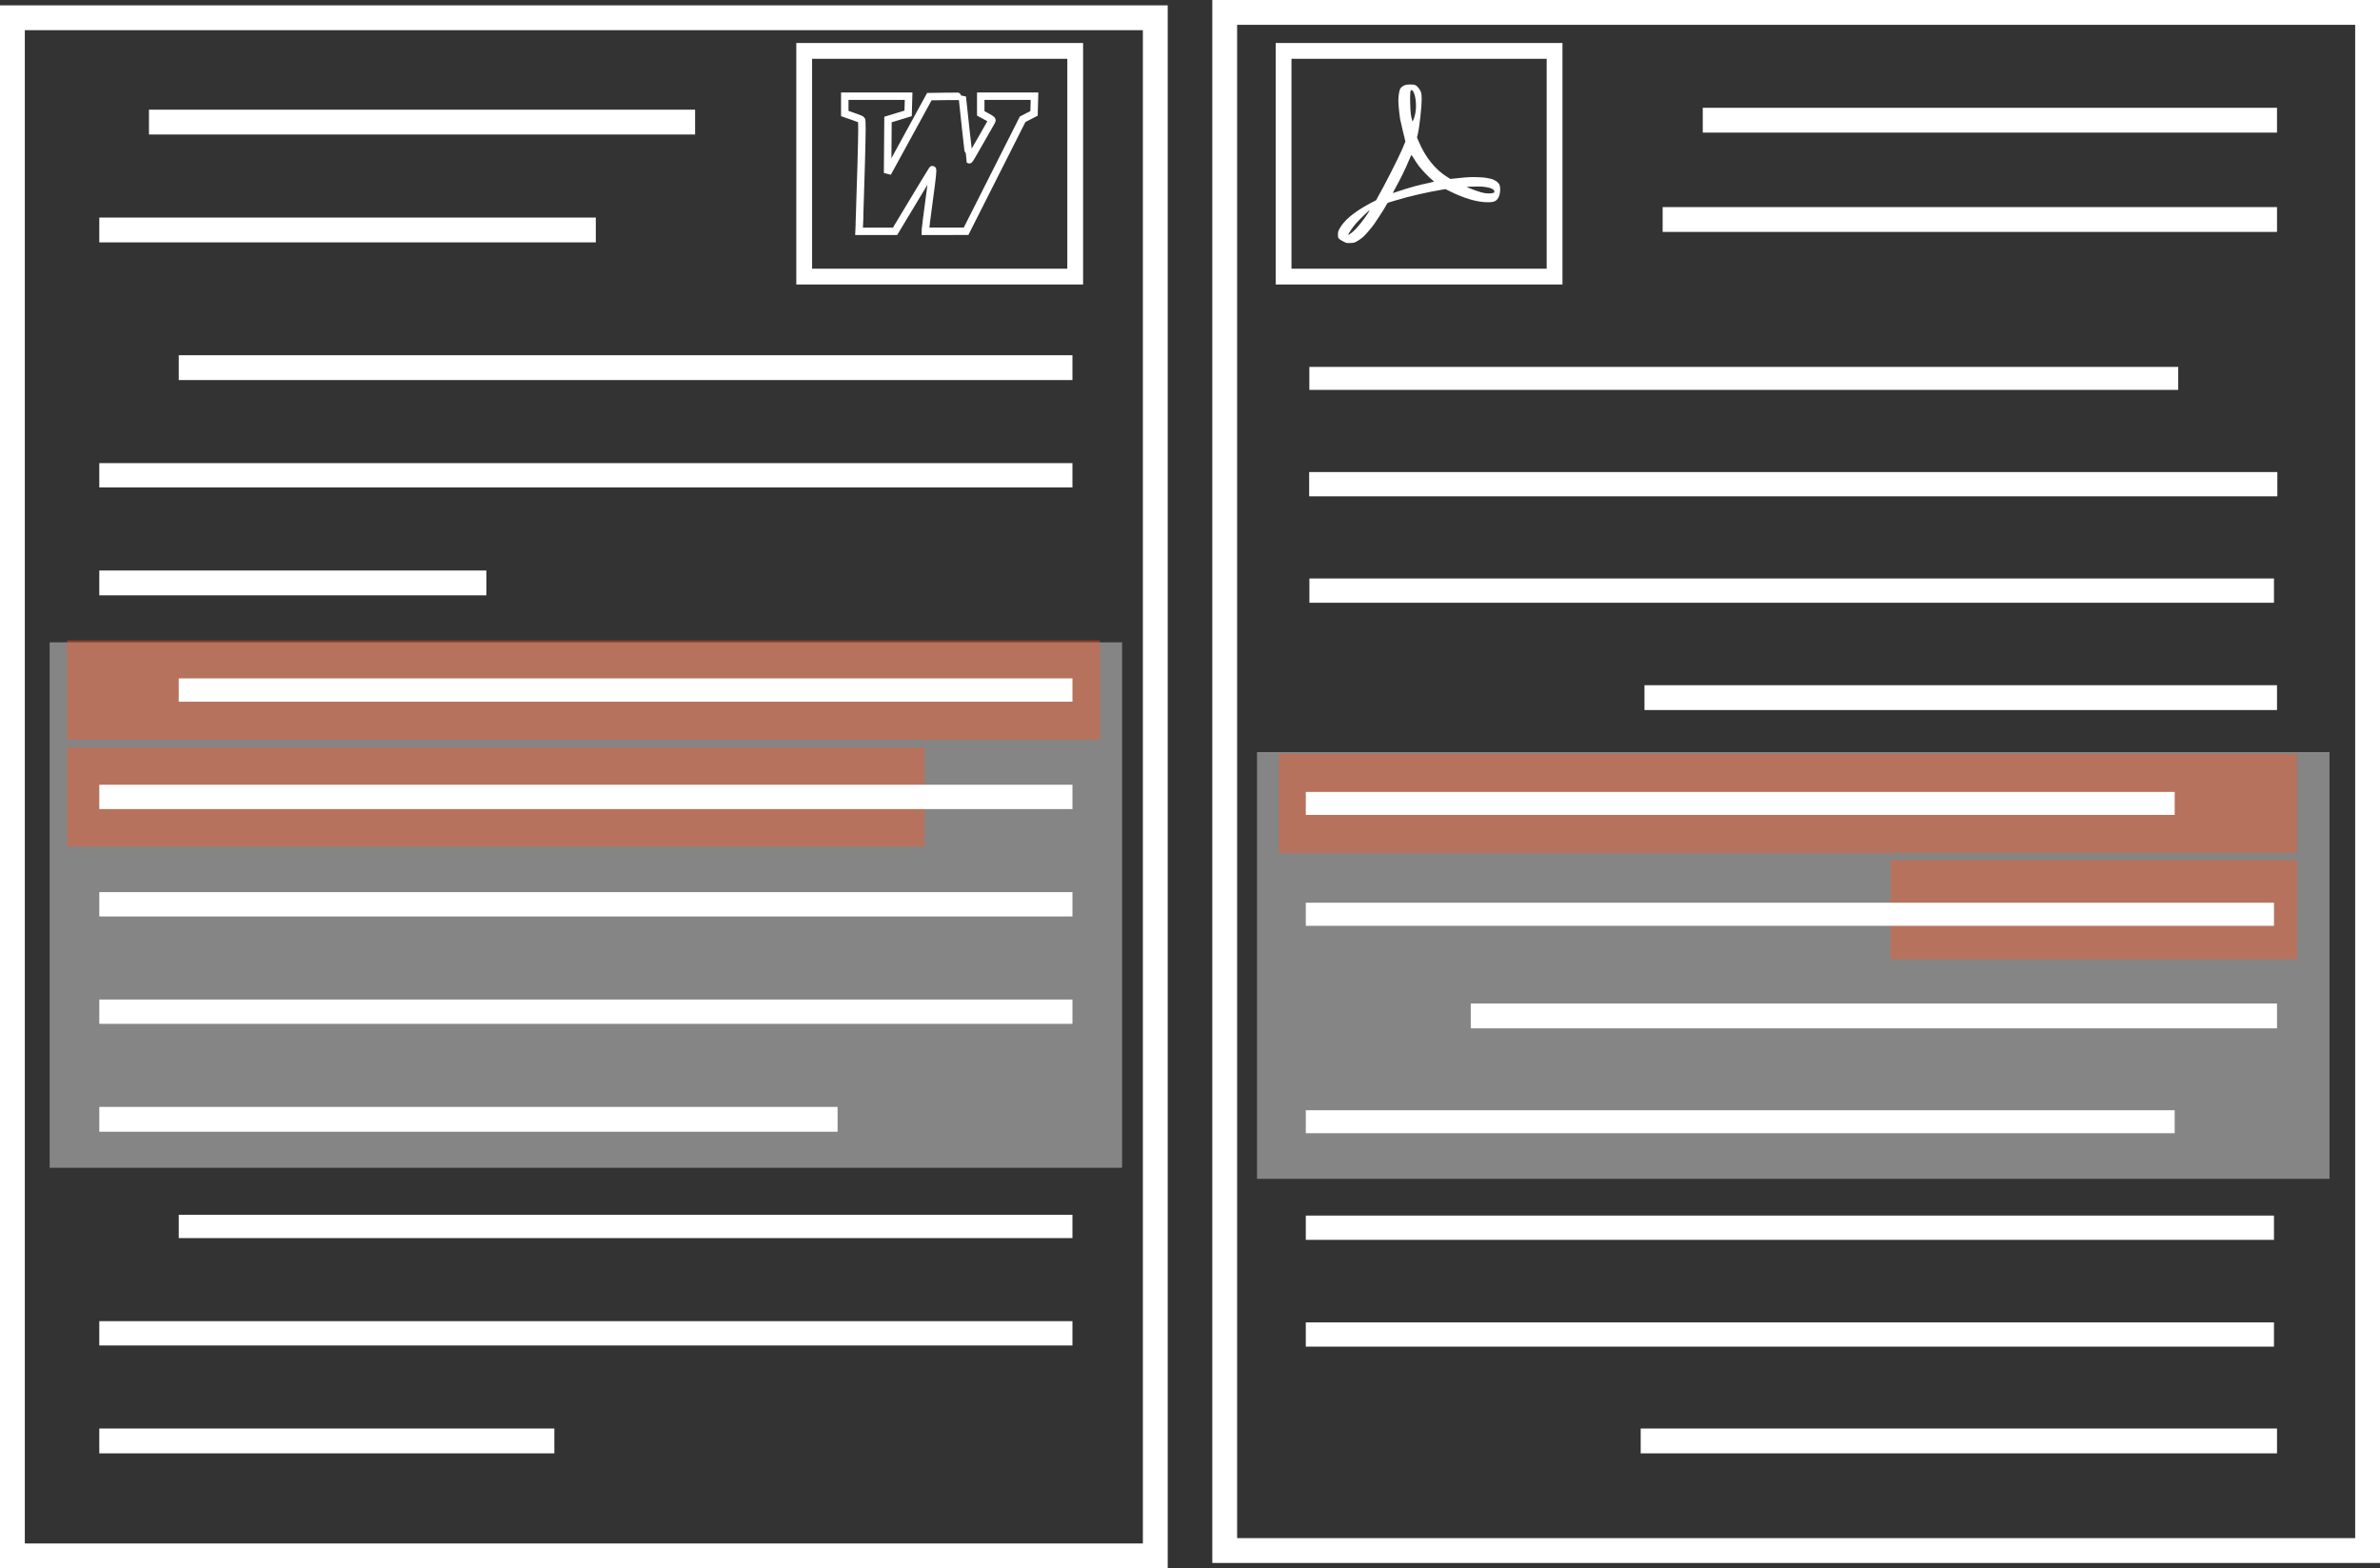 <?xml version="1.0" encoding="UTF-8" standalone="no"?>
<!-- Created with Inkscape (http://www.inkscape.org/) -->

<svg
   xmlns:dc="http://purl.org/dc/elements/1.1/"
   xmlns:cc="http://creativecommons.org/ns#"
   xmlns:rdf="http://www.w3.org/1999/02/22-rdf-syntax-ns#"
   xmlns:svg="http://www.w3.org/2000/svg"
   xmlns="http://www.w3.org/2000/svg"
   xmlns:sodipodi="http://sodipodi.sourceforge.net/DTD/sodipodi-0.dtd"
   xmlns:inkscape="http://www.inkscape.org/namespaces/inkscape"
   width="135.284mm"
   height="89.142mm"
   viewBox="0 0 479.353 315.857"
   id="svg10278"
   version="1.1"
   inkscape:version="0.91 r13725"
   sodipodi:docname="icon-Highlight-2.svg">
  <rect x="0" y="0" width="479.353" height="315.857" fill="#333333" stroke="none"/>
  <defs
     id="defs10280" />
  <sodipodi:namedview
     id="base"
     pagecolor="#ffffff"
     bordercolor="#666666"
     borderopacity="1.0"
     inkscape:pageopacity="0.0"
     inkscape:pageshadow="2"
     inkscape:zoom="2.8"
     inkscape:cx="154.05851"
     inkscape:cy="165.387"
     inkscape:document-units="px"
     inkscape:current-layer="layer1"
     showgrid="false"
     fit-margin-top="0"
     fit-margin-left="0"
     fit-margin-right="0"
     fit-margin-bottom="0"
     inkscape:window-width="1920"
     inkscape:window-height="1141"
     inkscape:window-x="0"
     inkscape:window-y="30"
     inkscape:window-maximized="1" />
  <g
     inkscape:label="Layer 1"
     inkscape:groupmode="layer"
     id="layer1"
     transform="translate(-48.895,-294.434)">
    <rect
       style="opacity:0.4;fill:#ffffff;fill-opacity:1;stroke:none;stroke-width:3;stroke-miterlimit:4;stroke-dasharray:none;stroke-opacity:1"
       id="rect4646"
       width="216"
       height="105.828"
       x="58.895"
       y="423.799" />
    <rect
       style="opacity:0.4;fill:#ff5722;fill-opacity:1;stroke:none;stroke-width:3;stroke-miterlimit:4;stroke-dasharray:none;stroke-opacity:1"
       id="rect4654"
       width="172.694"
       height="20"
       x="-235.098"
       y="444.934"
       transform="scale(-1,1)" />
    <rect
       style="opacity:1;fill:none;fill-opacity:1;stroke:#ffffff;stroke-width:5;stroke-miterlimit:4;stroke-dasharray:none;stroke-opacity:1"
       id="rect3338"
       width="230.185"
       height="309.782"
       x="-281.58"
       y="298.009"
       transform="scale(-1,1)" />
    <rect
       y="296.934"
       x="-525.748"
       height="309.782"
       width="230.185"
       id="rect3359"
       style="opacity:1;fill:none;fill-opacity:1;stroke:#ffffff;stroke-width:5;stroke-miterlimit:4;stroke-dasharray:none;stroke-opacity:1"
       transform="scale(-1,1)" />
    <path
       inkscape:connector-curvature="0"
       id="path4568"
       d="m 507.505,584.642 -128.159,0"
       style="fill:#ffffff;fill-rule:evenodd;stroke:#ffffff;stroke-width:5;stroke-linecap:butt;stroke-linejoin:miter;stroke-miterlimit:4;stroke-dasharray:none;stroke-opacity:1" />
    <path
       inkscape:connector-curvature="0"
       id="path4590"
       d="m 506.895,541.697 -195,0"
       style="fill:#ffffff;fill-rule:evenodd;stroke:#ffffff;stroke-width:4.888;stroke-linecap:butt;stroke-linejoin:miter;stroke-miterlimit:4;stroke-dasharray:none;stroke-opacity:1" />
    <path
       style="fill:#ffffff;fill-rule:evenodd;stroke:#ffffff;stroke-width:4.629;stroke-linecap:butt;stroke-linejoin:miter;stroke-miterlimit:4;stroke-dasharray:none;stroke-opacity:1"
       d="m 486.895,520.349 -175,0"
       id="path4592"
       inkscape:connector-curvature="0" />
    <rect
       y="445.908"
       x="302.07"
       height="85.946"
       width="216.006"
       id="rect4652"
       style="opacity:0.4;fill:#ffffff;fill-opacity:1;stroke:none;stroke-width:3;stroke-miterlimit:4;stroke-dasharray:none;stroke-opacity:1" />
    <path
       inkscape:connector-curvature="0"
       id="path4594"
       d="m 507.505,499.042 -162.385,0"
       style="fill:#ffffff;fill-rule:evenodd;stroke:#ffffff;stroke-width:5;stroke-linecap:butt;stroke-linejoin:miter;stroke-miterlimit:4;stroke-dasharray:none;stroke-opacity:1" />
    <rect
       y="446.242"
       x="306.453"
       height="20"
       width="205.103"
       id="rect5549"
       style="opacity:0.4;fill:#ff5722;fill-opacity:1;stroke:none;stroke-width:3;stroke-miterlimit:4;stroke-dasharray:none;stroke-opacity:1" />
    <rect
       style="opacity:0.4;fill:#ff5722;fill-opacity:1;stroke:none;stroke-width:3;stroke-miterlimit:4;stroke-dasharray:none;stroke-opacity:1"
       id="rect4264"
       width="81.888"
       height="20"
       x="429.667"
       y="467.642" />
    <path
       inkscape:connector-curvature="0"
       id="path4598"
       d="m 486.895,456.242 -175,0"
       style="fill:#ffffff;fill-rule:evenodd;stroke:#ffffff;stroke-width:4.629;stroke-linecap:butt;stroke-linejoin:miter;stroke-miterlimit:4;stroke-dasharray:none;stroke-opacity:1" />
    <path
       style="fill:#ffffff;fill-rule:evenodd;stroke:#ffffff;stroke-width:4.654;stroke-linecap:butt;stroke-linejoin:miter;stroke-miterlimit:4;stroke-dasharray:none;stroke-opacity:1"
       d="m 506.895,478.57 -195,0"
       id="path4596"
       inkscape:connector-curvature="0" />
    <path
       style="fill:#ffffff;fill-rule:evenodd;stroke:#ffffff;stroke-width:5;stroke-linecap:butt;stroke-linejoin:miter;stroke-miterlimit:4;stroke-dasharray:none;stroke-opacity:1"
       d="m 507.505,434.935 -127.398,0"
       id="path4600"
       inkscape:connector-curvature="0" />
    <path
       inkscape:connector-curvature="0"
       id="path4602"
       d="m 506.895,413.386 -194.274,0"
       style="fill:#ffffff;fill-opacity:1;fill-rule:evenodd;stroke:#ffffff;stroke-width:4.888;stroke-linecap:butt;stroke-linejoin:miter;stroke-miterlimit:4;stroke-dasharray:none;stroke-opacity:1" />
    <path
       style="fill:#ffffff;fill-opacity:1;fill-rule:evenodd;stroke:#ffffff;stroke-width:4.886;stroke-linecap:butt;stroke-linejoin:miter;stroke-miterlimit:4;stroke-dasharray:none;stroke-opacity:1"
       d="m 507.573,391.949 -195,0"
       id="path4604"
       inkscape:connector-curvature="0" />
    <path
       inkscape:connector-curvature="0"
       id="path4606"
       d="m 487.608,370.642 -175,0"
       style="fill:#ffffff;fill-opacity:1;fill-rule:evenodd;stroke:#ffffff;stroke-width:4.629;stroke-linecap:butt;stroke-linejoin:miter;stroke-miterlimit:4;stroke-dasharray:none;stroke-opacity:1" />
    <path
       style="fill:#ffffff;fill-opacity:1;fill-rule:evenodd;stroke:#ffffff;stroke-width:5;stroke-linecap:butt;stroke-linejoin:miter;stroke-miterlimit:4;stroke-dasharray:none;stroke-opacity:1"
       d="m 391.847,318.642 115.657,0"
       id="path4612"
       inkscape:connector-curvature="0" />
    <g
       id="g4246">
      <path
         inkscape:connector-curvature="0"
         id="path4614"
         d="m 160.546,584.642 -91.651,0"
         style="fill:#ffffff;fill-rule:evenodd;stroke:#ffffff;stroke-width:5;stroke-linecap:butt;stroke-linejoin:miter;stroke-miterlimit:4;stroke-dasharray:none;stroke-opacity:1" />
      <path
         style="fill:#ffffff;fill-rule:evenodd;stroke:#ffffff;stroke-width:4.898;stroke-linecap:butt;stroke-linejoin:miter;stroke-miterlimit:4;stroke-dasharray:none;stroke-opacity:1"
         d="m 264.895,562.965 -196,0"
         id="path4616"
         inkscape:connector-curvature="0" />
      <path
         inkscape:connector-curvature="0"
         id="path4618"
         d="m 264.895,541.44 -180,0"
         style="fill:#ffffff;fill-rule:evenodd;stroke:#ffffff;stroke-width:4.694;stroke-linecap:butt;stroke-linejoin:miter;stroke-miterlimit:4;stroke-dasharray:none;stroke-opacity:1" />
    </g>
    <rect
       transform="scale(-1,1)"
       y="423.409"
       x="-270.428"
       height="20"
       width="208.024"
       id="rect4326"
       style="opacity:0.4;fill:#ff5722;fill-opacity:1;stroke:none;stroke-width:3;stroke-miterlimit:4;stroke-dasharray:none;stroke-opacity:1" />
    <path
       inkscape:connector-curvature="0"
       id="path4620"
       d="m 217.59,519.865 -148.695,0"
       style="fill:#ffffff;fill-rule:evenodd;stroke:#ffffff;stroke-width:5;stroke-linecap:butt;stroke-linejoin:miter;stroke-miterlimit:4;stroke-dasharray:none;stroke-opacity:1" />
    <path
       style="fill:#ffffff;fill-rule:evenodd;stroke:#ffffff;stroke-width:4.898;stroke-linecap:butt;stroke-linejoin:miter;stroke-miterlimit:4;stroke-dasharray:none;stroke-opacity:1"
       d="m 264.895,498.187 -196,0"
       id="path4622"
       inkscape:connector-curvature="0" />
    <path
       inkscape:connector-curvature="0"
       id="path4624"
       d="m 264.895,476.561 -196,0"
       style="fill:#ffffff;fill-rule:evenodd;stroke:#ffffff;stroke-width:4.898;stroke-linecap:butt;stroke-linejoin:miter;stroke-miterlimit:4;stroke-dasharray:none;stroke-opacity:1" />
    <path
       style="fill:#ffffff;fill-rule:evenodd;stroke:#ffffff;stroke-width:4.898;stroke-linecap:butt;stroke-linejoin:miter;stroke-miterlimit:4;stroke-dasharray:none;stroke-opacity:1"
       d="m 264.895,454.934 -196,0"
       id="path4626"
       inkscape:connector-curvature="0" />
    <path
       inkscape:connector-curvature="0"
       id="path4628"
       d="m 264.895,433.409 -180,0"
       style="fill:#ffffff;fill-rule:evenodd;stroke:#ffffff;stroke-width:4.694;stroke-linecap:butt;stroke-linejoin:miter;stroke-miterlimit:4;stroke-dasharray:none;stroke-opacity:1" />
    <path
       style="fill:#ffffff;fill-opacity:1;fill-rule:evenodd;stroke:#ffffff;stroke-width:5;stroke-linecap:butt;stroke-linejoin:miter;stroke-miterlimit:4;stroke-dasharray:none;stroke-opacity:1"
       d="m 146.855,411.834 -77.96,0"
       id="path4630"
       inkscape:connector-curvature="0" />
    <path
       inkscape:connector-curvature="0"
       id="path4632"
       d="m 264.895,390.157 -196,0"
       style="fill:#ffffff;fill-opacity:1;fill-rule:evenodd;stroke:#ffffff;stroke-width:4.898;stroke-linecap:butt;stroke-linejoin:miter;stroke-miterlimit:4;stroke-dasharray:none;stroke-opacity:1" />
    <path
       style="fill:#ffffff;fill-opacity:1;fill-rule:evenodd;stroke:#ffffff;stroke-width:5;stroke-linecap:butt;stroke-linejoin:miter;stroke-miterlimit:4;stroke-dasharray:none;stroke-opacity:1"
       d="m 264.895,368.479 -180,0"
       id="path4634"
       inkscape:connector-curvature="0" />
    <path
       inkscape:connector-curvature="0"
       id="path4640"
       d="m 188.895,319.023 -110,0"
       style="fill:#ffffff;fill-opacity:1;fill-rule:evenodd;stroke:#ffffff;stroke-width:5;stroke-linecap:butt;stroke-linejoin:miter;stroke-miterlimit:4;stroke-dasharray:none;stroke-opacity:1" />
    <rect
       y="304.685"
       x="307.419"
       height="45.455"
       width="54.582"
       id="rect4644"
       style="opacity:1;fill:none;fill-opacity:1;stroke:#ffffff;stroke-width:3.18;stroke-miterlimit:4;stroke-dasharray:none;stroke-opacity:1" />
    <path
       inkscape:connector-curvature="0"
       id="path4658"
       d="m 383.766,338.642 123.739,0"
       style="fill:#ffffff;fill-opacity:1;fill-rule:evenodd;stroke:#ffffff;stroke-width:5;stroke-linecap:butt;stroke-linejoin:miter;stroke-miterlimit:4;stroke-dasharray:none;stroke-opacity:1" />
    <path
       style="fill:#ffffff;fill-opacity:1;fill-rule:evenodd;stroke:#ffffff;stroke-width:5;stroke-linecap:butt;stroke-linejoin:miter;stroke-miterlimit:4;stroke-dasharray:none;stroke-opacity:1"
       d="m 168.895,340.751 -100,0"
       id="path4660"
       inkscape:connector-curvature="0" />
    <rect
       style="opacity:1;fill:none;fill-opacity:1;stroke:#ffffff;stroke-width:3.18;stroke-miterlimit:4;stroke-dasharray:none;stroke-opacity:1"
       id="rect4932"
       width="54.582"
       height="45.455"
       x="210.867"
       y="304.685" />
    <path
       style="fill:#ffffff"
       d="m 332.942,311.447 c -0.411,10e-4 -0.831,0.04 -1.044,0.116 -0.416,0.148 -0.857,0.478 -0.992,0.745 -0.212,0.417 -0.373,1.519 -0.369,2.527 0,0.87 0.333,3.8 0.448,3.986 0.02,0.032 0.123,0.486 0.23,1.009 0.106,0.523 0.209,0.976 0.228,1.006 0.019,0.03 0.14,0.518 0.27,1.085 l 0.237,1.03 -0.257,0.612 c -0.141,0.337 -0.354,0.841 -0.473,1.121 -0.648,1.529 -3.796,7.702 -4.692,9.199 -0.154,0.258 -0.32,0.567 -0.368,0.685 -0.048,0.118 -0.114,0.215 -0.146,0.215 -0.032,0 -0.619,0.304 -1.304,0.676 -3.201,1.737 -5.167,3.397 -6.073,5.127 -0.231,0.441 -0.262,0.571 -0.262,1.101 0,0.559 0.016,0.618 0.231,0.843 0.191,0.199 0.954,0.629 1.453,0.818 0.065,0.025 0.436,0.035 0.825,0.024 0.595,-0.018 0.773,-0.055 1.119,-0.235 0.542,-0.283 1.147,-0.71 1.566,-1.104 0.508,-0.478 1.643,-1.822 2.127,-2.518 0.419,-0.604 1.654,-2.487 1.844,-2.812 0.126,-0.215 0.265,-0.448 0.308,-0.518 0.044,-0.069 0.173,-0.301 0.288,-0.514 0.192,-0.356 0.246,-0.398 0.665,-0.519 0.251,-0.072 0.861,-0.255 1.357,-0.406 2.503,-0.763 6.324,-1.642 9.18,-2.111 l 0.685,-0.113 1.106,0.54 c 2.624,1.282 5.056,2.011 6.972,2.091 1.585,0.066 2.132,-0.125 2.575,-0.901 0.393,-0.688 0.495,-2.089 0.194,-2.67 -0.268,-0.517 -1.045,-1.011 -1.844,-1.171 -0.237,-0.048 -0.624,-0.126 -0.861,-0.174 -0.237,-0.048 -1.047,-0.106 -1.801,-0.128 -1.318,-0.039 -1.943,-0.002 -4.296,0.252 l -1.047,0.113 -0.48,-0.292 c -2.585,-1.57 -4.591,-4.07 -5.998,-7.472 l -0.251,-0.606 0.124,-0.494 c 0.366,-1.459 0.852,-5.849 0.812,-7.337 -0.025,-0.939 -0.051,-1.106 -0.232,-1.497 -0.247,-0.534 -0.718,-1.073 -1.064,-1.218 -0.178,-0.074 -0.581,-0.111 -0.992,-0.11 z m 0.224,1.115 c 0.056,-0.004 0.122,0.032 0.2,0.102 0.635,0.575 0.93,3.06 0.56,4.726 -0.089,0.402 -0.245,0.913 -0.347,1.135 l -0.185,0.404 -0.124,-0.431 c -0.223,-0.775 -0.302,-1.501 -0.348,-3.176 -0.054,-1.983 7e-4,-2.745 0.244,-2.761 z m -0.017,13.107 c 0.05,0.005 0.162,0.136 0.268,0.319 0.256,0.44 0.903,1.415 1.24,1.868 0.588,0.792 2.097,2.359 2.772,2.877 0.225,0.173 0.292,0.265 0.222,0.304 -0.055,0.031 -0.452,0.127 -0.881,0.214 -0.952,0.192 -2.313,0.516 -3.05,0.726 -1.485,0.423 -2.505,0.738 -3.285,1.015 -0.472,0.167 -0.886,0.304 -0.92,0.304 -0.102,0 -0.074,-0.08 0.202,-0.58 1.35,-2.439 2.272,-4.317 3.001,-6.114 0.192,-0.474 0.378,-0.891 0.413,-0.928 0,-0.004 0.01,-0.007 0.017,-0.005 z m 13.333,6.322 c 0.326,-0.001 0.612,0.004 0.789,0.017 0.911,0.069 1.705,0.234 2.115,0.439 0.549,0.274 0.675,0.749 0.227,0.856 -0.681,0.162 -1.533,0.112 -2.427,-0.144 -0.722,-0.206 -1.818,-0.596 -2.33,-0.828 -0.226,-0.102 -0.463,-0.203 -0.527,-0.224 -0.162,-0.053 1.176,-0.112 2.153,-0.116 z m -21.741,4.799 c 0.118,-0.009 -0.991,1.603 -1.831,2.652 -0.67,0.837 -1.053,1.248 -1.614,1.73 -0.406,0.349 -0.847,0.629 -0.847,0.539 0,-0.208 0.947,-1.604 1.513,-2.23 0.957,-1.058 2.437,-2.496 2.763,-2.685 0.01,-0.004 0.012,-0.006 0.015,-0.006 z"
       id="path4957"
       inkscape:connector-curvature="0" />
    <path
       style="fill:none;stroke:#ffffff;stroke-width:1.5;stroke-miterlimit:4;stroke-dasharray:none;stroke-opacity:1"
       d="m 222.001,338.777 c 0.053,-1.232 0.207,-6.265 0.343,-11.186 0.197,-7.165 0.204,-8.973 0.035,-9.078 -0.117,-0.073 -0.915,-0.375 -1.775,-0.672 l -1.563,-0.54 0,-1.747 0,-1.747 6.428,0 6.428,0 -0.048,1.73 -0.048,1.73 -2.028,0.618 -2.028,0.618 -0.042,5.384 -0.042,5.384 1.387,-2.535 c 0.763,-1.394 2.655,-4.854 4.206,-7.689 l 2.819,-5.154 3.314,-0.046 c 1.823,-0.025 3.314,-0.016 3.314,0.021 0,0.357 1.374,12.693 1.419,12.737 0.033,0.033 0.996,-1.597 2.14,-3.623 1.144,-2.025 2.186,-3.849 2.316,-4.053 0.226,-0.355 0.186,-0.397 -0.958,-1.014 l -1.193,-0.644 0,-1.732 0,-1.732 5.414,0 5.414,0 -0.048,1.732 -0.048,1.732 -1.147,0.591 -1.147,0.591 -5.697,11.278 -5.697,11.278 -4.098,0.002 -4.098,0.002 0.01,-0.38 c 0,-0.209 0.371,-3.07 0.815,-6.357 0.578,-4.279 0.741,-5.887 0.574,-5.661 -0.128,0.173 -1.869,3.034 -3.868,6.357 l -3.635,6.042 -3.627,0 -3.627,0 0.096,-2.239 z"
       id="path4981"
       inkscape:connector-curvature="0" />
    <path
       style="fill:#ffffff;fill-rule:evenodd;stroke:#ffffff;stroke-width:4.888;stroke-linecap:butt;stroke-linejoin:miter;stroke-miterlimit:4;stroke-dasharray:none;stroke-opacity:1"
       d="m 506.895,563.206 -195,0"
       id="path4232"
       inkscape:connector-curvature="0" />
  </g>
</svg>
